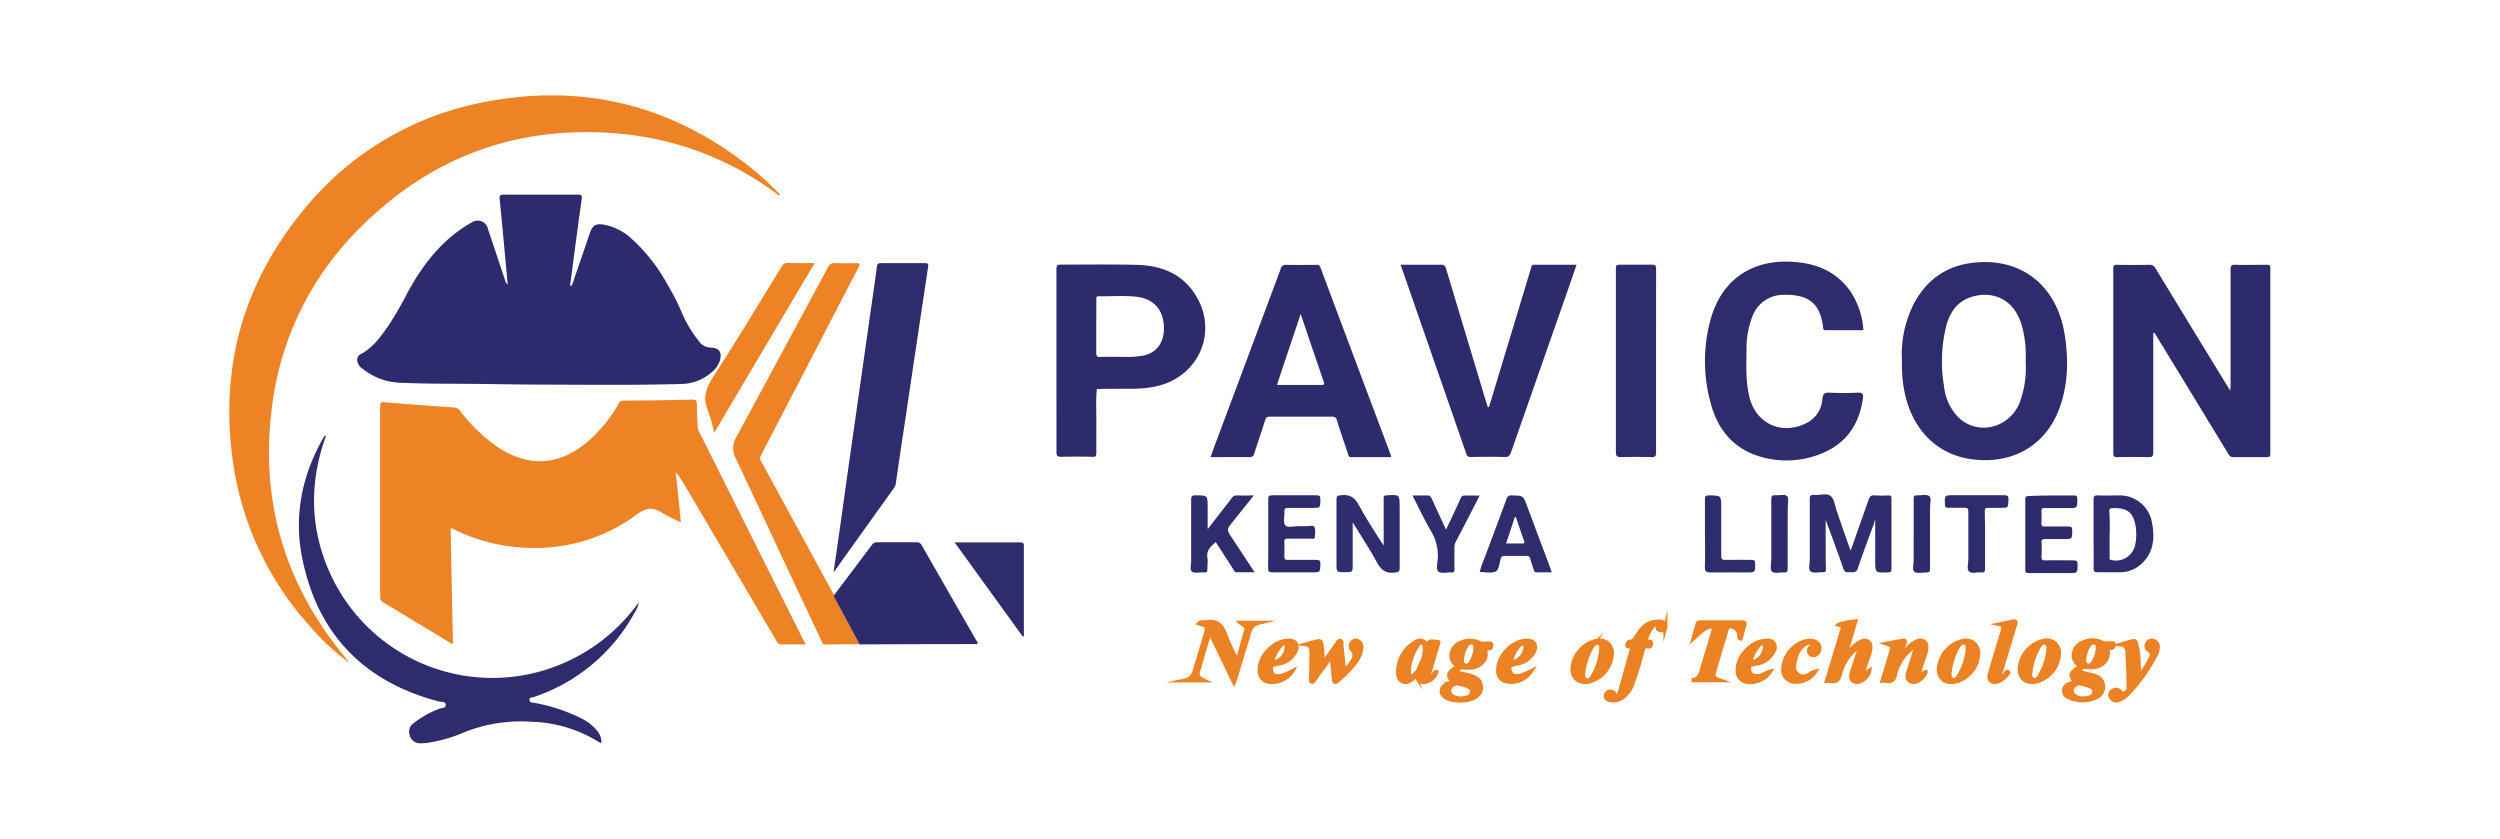 <svg id="Layer_1" data-name="Layer 1" xmlns="http://www.w3.org/2000/svg" viewBox="0 0 623.47 209.18"><path d="M200.94,160.72c-2.15,0-4.11-.05-6.06,0-.81,0-1-.49-1.3-1l-22.41-38a32.58,32.58,0,0,0-2.64-4c.42,4.09.84,8.18,1.28,12.52a37.68,37.68,0,0,1-4.63-2.3c-2.31-1.57-4.05-1.33-6.38.37a42.25,42.25,0,0,1-25.15,8.34A45,45,0,0,1,113.16,132l-.54-.25s-.07,0-.24.06q.28,14.33.59,28.73c-.51,0-.79-.29-1.12-.48-5.4-3.26-10.79-6.54-16.21-9.77a1.52,1.52,0,0,1-.83-1.52q0-23.73,0-47.45c0-.8.12-1.12,1-1,5.81.48,11.63.9,17.45,1.31a1.89,1.89,0,0,1,1.47.85,42.06,42.06,0,0,0,9,8.74c7.93,5.51,16,5,23.19-1.4a36.16,36.16,0,0,0,7.34-9.09,1.32,1.32,0,0,1,1.28-.83c5.67,0,11.34-.12,17-.24,1,0,1.25.28,1.25,1.25,0,1.84.16,3.67.19,5.5a3.68,3.68,0,0,0,.59,1.67q12.84,25.68,25.69,51.35Z" fill="#ed8324"/><path d="M142.35,71.41a3.33,3.33,0,0,0,.73-1.55c1.37-3.94,2.71-7.9,4.07-11.85.62-1.8,1.45-2.32,3.36-2a13.94,13.94,0,0,1,7.05,3.57A43.1,43.1,0,0,1,166.48,71a54.92,54.92,0,0,1,3.63,7.13,30.16,30.16,0,0,0,4.18,6.93,3.68,3.68,0,0,0,3,1.63c2.1.07,2.79,1.15,2.25,3.2a6.12,6.12,0,0,1-2.13,3,11.62,11.62,0,0,1-7.55,2.87c-11.35.32-22.7.19-34,.16-5.36,0-10.71-.11-16.06-.17-6.59-.07-13.19,0-19.77-.29a15.83,15.83,0,0,1-9.62-3.51,2.9,2.9,0,0,1-1.32-2,1.59,1.59,0,0,1,.83-1.61c3-1.57,4.93-4.24,6.81-6.93A85.89,85.89,0,0,0,101.63,73c3.46-6.39,7.73-12.1,13.86-16.22a24.45,24.45,0,0,1,2.15-1.29,2.61,2.61,0,0,1,4.06,1.64c1.45,4.31,2.88,8.62,4.32,12.93a1.61,1.61,0,0,0,.59.89c-.22-2.4-.43-4.79-.66-7.19-.43-4.64-.85-9.29-1.33-13.93-.1-1,0-1.3,1.13-1.29,6.11,0,12.23,0,18.34,0,.81,0,1.09.09,1,1-1,6.95-1.88,13.91-2.81,20.87A1.09,1.09,0,0,0,142.35,71.41Z" fill="#2d2b6d"/><path d="M86.17,164.61a61.27,61.27,0,0,1-9-8.58,77,77,0,0,1-18.91-39.76c-3.62-23.48,1.91-44.72,16.9-63.22a76.09,76.09,0,0,1,45.68-27.6c24.76-4.81,47.12.83,66.81,16.69a73.9,73.9,0,0,1,6.5,6c.13.14.24.31.39.5-.53.14-.76-.26-1.05-.47a77,77,0,0,0-38.17-14.76c-25.59-2.5-47.61,5.36-65.71,23.58a75.63,75.63,0,0,0-21.78,44.44c-3,23.2,3,43.93,17.88,62.05.26.31.48.63.72.95Z" fill="#ed8324"/><path d="M537,82.94v1.21c0,9.54,0,19.09,0,28.63,0,1-.24,1.26-1.24,1.23-2.59-.08-5.19-.05-7.79,0-.72,0-.94-.16-.94-.91q0-23.07,0-46.13c0-.72.16-.95.92-.93q4,.07,8,0a1.59,1.59,0,0,1,1.61.88q8.91,14.66,17.88,29.29c.2.33.43.66.78,1.21,0-.59.06-1,.06-1.32q0-14.45,0-28.87c0-.9.16-1.23,1.14-1.2,2.64.08,5.28,0,7.92,0,.68,0,.85.2.85.87q0,23.11,0,46.24c0,.68-.18.87-.86.86-2.8,0-5.6,0-8.39,0-.72,0-1-.37-1.26-.85Q546.82,98.57,537.91,84C537.7,83.63,537.59,83.17,537,82.94Z" fill="#2d2b6c"/><path d="M474.33,90a27.79,27.79,0,0,1,3-14.33c3.55-6.62,9.17-10,16.65-10.29,11.09-.47,19.1,6.57,20.92,18,1,6.28.9,12.57-1.38,18.64-3.5,9.32-11.86,13.75-21.53,12.55-9.17-1.14-15.28-7.73-17.1-17.18A34.66,34.66,0,0,1,474.33,90Zm30.84.07a27.64,27.64,0,0,0-1.05-9.23c-2.38-7.39-8.56-8.25-13-6.6-3.15,1.18-4.81,3.75-5.69,6.81a36.4,36.4,0,0,0-.6,15.3,12.8,12.8,0,0,0,3.7,7.86c4.75,4.43,12.39,2.6,15.06-3.58A24.86,24.86,0,0,0,505.17,90Z" fill="#2e2c6d"/><path d="M346.89,114c-3.34,0-6.68,0-10,0-.57,0-.59-.41-.71-.78-.93-2.8-1.9-5.58-2.78-8.39a1.07,1.07,0,0,0-1.23-.92q-7.72,0-15.46,0c-.75,0-1,.25-1.22.93-.85,2.74-1.81,5.44-2.66,8.17-.22.72-.5,1-1.3,1-3.16-.06-6.31,0-9.64,0,.53-1.47,1-2.86,1.55-4.25q8-21.35,15.95-42.71a1.24,1.24,0,0,1,1.43-1c2.48.06,5,0,7.43,0a.91.91,0,0,1,1.06.68q8.79,23.48,17.61,46.94C346.92,113.73,346.89,113.81,346.89,114ZM324.37,78.3,318.45,96c3.81,0,7.44,0,11.08,0,.69,0,.82-.18.59-.81-.63-1.8-1.24-3.61-1.85-5.42C327,86.07,325.74,82.34,324.37,78.3Z" fill="#2e2b6d"/><path d="M263.46,90c0-7.63,0-15.26,0-22.89,0-.88.19-1.12,1.1-1.12,6.32,0,12.64-.09,18.95.06,5.71.14,10.81,1.94,14.21,6.86,6.47,9.39,1.43,21.34-9.85,23.53a27.86,27.86,0,0,1-5.24.51c-3,0-6.06,0-9.09.07-.3,3.06-.07,6.13-.13,9.19,0,2.23,0,4.47,0,6.71,0,.83-.19,1.07-1,1q-3.84-.09-7.68,0c-1,0-1.26-.18-1.26-1.21C263.48,105.21,263.46,97.62,263.46,90Zm9.93-8.58c0,2.2,0,4.39,0,6.59,0,.86.26,1.06,1.08,1,2.35-.06,4.71,0,7.07,0a20.59,20.59,0,0,0,3.33-.28c3.43-.63,5.36-3.08,5.4-6.71.05-4.5-2.33-7.44-6.71-8-3.18-.38-6.39-.07-9.58-.14-.64,0-.56.4-.56.8Z" fill="#2d2b6c"/><path d="M159.31,150.19a6.18,6.18,0,0,1-1,2.5,44.64,44.64,0,0,1-25.26,21.16c-.41.14-1.06,0-1,.72s.76.61,1.18.7A44,44,0,0,1,145,179.16a12.28,12.28,0,0,1,3.77,2.9,4.59,4.59,0,0,1,1.23,3.11c-.25.21-.41,0-.57-.06A33.58,33.58,0,0,0,132.65,180a38.4,38.4,0,0,0-16.88,2.62,36.78,36.78,0,0,1-8.93,2.6,11.89,11.89,0,0,1-1.79.14,2.67,2.67,0,0,1-2.91-2.13,2.51,2.51,0,0,1,1-2.86,23.21,23.21,0,0,1,6.44-3.61c.56-.24,1.58-.09,1.57-.94,0-1-1.08-.71-1.69-.87-18.77-4.93-30.32-16.88-34.11-35.85-2.09-10.45-.06-20.47,5.2-29.77a5.5,5.5,0,0,1,.34-.5,2.41,2.41,0,0,1,.44-.23c-4.06,11.16-4.1,22.16.39,33a44.45,44.45,0,0,0,53,25.84A45,45,0,0,0,159.31,150.19Z" fill="#2f2c6d"/><path d="M464.71,82.35c-3.21,0-6.33,0-9.44,0-.5,0-.55-.22-.6-.63-.62-5.4-3-8.35-9.76-8.19A8.2,8.2,0,0,0,437,79a21.85,21.85,0,0,0-1.44,8.2c-.05,3.9-.21,7.82.69,11.67,1.59,6.83,8.16,9.82,14.42,6.56a7.23,7.23,0,0,0,3.81-6c.15-1.22.56-1.55,1.75-1.5,2.35.1,4.72.11,7.07,0,1.28-.06,1.44.4,1.28,1.49-1,7-4.71,11.82-11.46,14.12a22.93,22.93,0,0,1-14.14.34c-6.53-1.93-10.5-6.57-12.26-13a39.08,39.08,0,0,1,0-21.63c3-10.18,11.12-15,21.69-13.84,5.37.57,9.89,2.74,13.07,7.26A19.75,19.75,0,0,1,464.71,82.35Z" fill="#2e2c6d"/><path d="M371.35,101.47l6.33-20.9c1.37-4.53,2.73-9.07,4.11-13.6.12-.41.1-.94.83-.94,3.46,0,6.93,0,10.56,0-.81,2.33-1.57,4.54-2.34,6.75q-7,20-14,40c-.3.88-.66,1.23-1.65,1.19-2.8-.08-5.6-.05-8.4,0a1,1,0,0,1-1.1-.76l-16.3-46.92a1.23,1.23,0,0,1,0-.27h5.4c1.52,0,3,0,4.55,0,.78,0,1.07.21,1.3,1q5,16.66,10,33.29l.39,1.2Z" fill="#2e2b6d"/><path d="M207.91,142.52c1-6.92,2-13.81,2.93-20.71q1.74-12.25,3.49-24.51,1.84-13,3.7-26c.22-1.58.45-3.16.65-4.74.08-.66.3-.94,1-.93,3.68,0,7.36,0,11,0,.68,0,.9.14.79.87q-3.09,20.52-6.13,41-1,6.5-1.92,13a2.6,2.6,0,0,1-.46,1.2q-7.26,10.11-14.5,20.24C208.38,142.16,208.28,142.46,207.91,142.52Z" fill="#2e2c6d"/><path d="M214.35,160.67c-2.83,0-5.67,0-8.5.07-.74,0-.83-.51-1-.94q-4.69-9.95-9.37-19.9-6-12.87-12.07-25.75a5.21,5.21,0,0,1,.1-4.91q11.5-21.3,23-42.63a1.68,1.68,0,0,1,1.76-1c1.72.08,3.44.08,5.16,0,1.09,0,1.09.28.66,1.11q-5.73,11-11.42,22-6.47,12.47-12.94,24.93a1.12,1.12,0,0,0,0,1.21q9.18,16.85,18.35,33.71a2.6,2.6,0,0,0,.51,1.18Z" fill="#ed8324"/><path d="M214.35,160.67l-5.88-11a2.6,2.6,0,0,1-.51-1.18c3.19-4.24,6.39-8.46,9.57-12.71a1.34,1.34,0,0,1,1.22-.54c3.28,0,6.55,0,9.83,0a1.31,1.31,0,0,1,1.31.77q6.75,11.82,13.54,23.62c.22.4.93,1-.33,1q-14.25,0-28.51.08A2,2,0,0,1,214.35,160.67Z" fill="#2e2b6d"/><path d="M413,90c0,7.62,0,15.25,0,22.87,0,.89-.19,1.14-1.1,1.12-2.56-.07-5.12-.08-7.67,0-1,0-1.26-.23-1.25-1.24q0-19.81,0-39.64c0-2.08,0-4.16,0-6.23,0-.69.2-.88.88-.87,2.71,0,5.43,0,8.15,0,.79,0,1,.22,1,1C413,74.68,413,82.35,413,90Z" fill="#2f2c6d"/><path d="M203.17,65.61c-8.4,14.17-16.66,28.13-25.07,42.33a38.49,38.49,0,0,0-1.53-5.5c-1.38-3.12-.56-5.57,1.22-8.33,5.86-9.09,11.45-18.35,17.11-27.55a1.71,1.71,0,0,1,1.7-1C198.7,65.65,200.82,65.61,203.17,65.61Z" fill="#ed8324"/><path d="M461.52,137.33c1.53-4.32,3-8.43,4.43-12.57.3-.87.63-1.33,1.65-1.22a25.11,25.11,0,0,0,3.36,0c.56,0,.75.15.75.74q0,8.87,0,17.73c0,.59-.21.7-.76.73-3.3.15-3.3.17-3.3-3.08v-10c-.14.07-.14.46-.25.76-1.38,3.77-2.81,7.53-4.09,11.34-.4,1.17-1.18.9-2,.94s-1.29.07-1.62-.91c-1.27-3.77-2.68-7.5-4.05-11.24-.11-.32-.25-.63-.34-.85v6.36c0,1.95,0,3.91.07,5.86,0,.66-.23.82-.83.79-1-.06-2.37.33-3-.19s-.21-1.94-.21-3c0-5,0-10,0-15,0-.93.25-1.17,1.13-1.09,1.38.13,3.09-.52,4.06.25s1.06,2.41,1.52,3.68C459.17,130.7,460.31,133.92,461.52,137.33Z" fill="#302d6e"/><path d="M345.07,136.05v-10c0-.6,0-1.2,0-1.8s.09-.67.64-.71c3.35-.23,3.35-.25,3.35,3.07,0,5,0,10.06,0,15.1,0,.85-.28.95-1.06,1.07-2.24.35-3.53-.51-4.59-2.5-1.64-3.09-3.61-6-5.44-9l-.62-1v10.49c0,1.93,0,1.93-1.94,1.93-2.11,0-2.11,0-2.11-2.11,0-5.35,0-10.7,0-16.06,0-.85.26-.94,1-1,2.28-.35,3.6.51,4.66,2.57,1.56,3,3.49,5.81,5.27,8.69C344.46,135.12,344.67,135.43,345.07,136.05Z" fill="#302d6e"/><path d="M255.07,158.76l-17-23.49h16.27c.56,0,1,0,1,.78,0,7.53,0,15.07,0,22.61Z" fill="#2f2c6d"/><path d="M522.11,133.13c0-2.83,0-5.67,0-8.5,0-.93.27-1.12,1.13-1.08,1.72.07,3.43,0,5.15,0a8.15,8.15,0,0,1,8.28,6.71c.77,4,.45,7.92-3.1,10.76a7.82,7.82,0,0,1-5,1.7c-1.75,0-3.51,0-5.27,0-.89,0-1.22-.15-1.19-1.14C522.16,138.79,522.11,136,522.11,133.13Zm4,0c0,1.91,0,3.82,0,5.74,0,.3-.17.68.42.79a4.9,4.9,0,0,0,6-4,13,13,0,0,0,.14-3.93c-.48-3.8-2-5.15-5.85-5-.64,0-.79.21-.78.82C526.17,129.36,526.15,131.23,526.15,133.11Z" fill="#2f2c6d"/><path d="M301.22,131.93c2-2.63,4-5.14,5.92-7.67a1.52,1.52,0,0,1,1.38-.71c1.31.06,2.62,0,4.18,0-1.81,2.25-3.48,4.36-5.17,6.45s-1.68,2.06-.18,4.32l5.54,8.39c-1.65,0-3.13,0-4.62,0-.43,0-.51-.46-.69-.74-1.46-2.23-2.9-4.48-4.38-6.77-1.23,1.06-2.39,2-2.09,3.89.15.89,0,1.84,0,2.75s-.24,1-.95.91c-1-.07-2.27.31-2.89-.18s-.2-1.86-.21-2.84c0-5,0-10.06,0-15.09,0-.9.21-1.12,1.11-1.11,3,0,3,0,3,3v5A3.17,3.17,0,0,0,301.22,131.93Z" fill="#2f2c6d"/><path d="M387,142.74c-1.31,0-2.54,0-3.77,0-.46,0-.6-.25-.72-.62-.29-.91-.63-1.8-.87-2.72a.84.84,0,0,0-1-.75c-1.8,0-3.6,0-5.39,0a.85.85,0,0,0-1,.75c-.32,1.1-.47,2.75-1.21,3.11-1.09.54-2.63.14-4,.14a15.49,15.49,0,0,1,1-3c1.87-5,3.77-10.06,5.62-15.1a1.26,1.26,0,0,1,1.43-1c2.76.06,2.76,0,3.71,2.56l5.86,15.64C386.75,142,386.85,142.34,387,142.74Zm-8.94-13.81-.26,0c-.72,2.17-1.45,4.33-2.21,6.6,1.45,0,2.72,0,4,0,.43,0,.7-.05.52-.58C379.41,133,378.73,131,378.05,128.93Z" fill="#2f2c6d"/><path d="M316.28,133.14c0-2.87,0-5.74,0-8.62,0-.8.23-1,1-1,3.67,0,7.35,0,11,0,.81,0,1,.23,1,1,0,2.15,0,2.15-2.09,2.15s-4,0-6,0c-.66,0-.91.16-.87.86.07,1.19-.39,2.75.2,3.47s2.24.17,3.43.23c.67,0,1.36,0,2,0s1.53-.32,1.81.16c.43.73.16,1.71.13,2.58,0,.57-.54.35-.84.36-2,0-3.92,0-5.88,0-.64,0-.91.13-.88.84.06,1.2.05,2.4,0,3.59,0,.67.17.89.86.87,2.35,0,4.71,0,7.07,0,.82,0,1.09.16,1.07,1-.06,2.1,0,2.1-2.13,2.1-3.28,0-6.56,0-9.83,0-.93,0-1.11-.26-1.09-1.13C316.32,138.81,316.28,136,316.28,133.14Z" fill="#2e2b6d"/><path d="M511.62,123.57c1.88,0,3.75,0,5.63,0,.64,0,.79.19.8.81,0,2.33.06,2.33-2.26,2.33-1.95,0-3.91,0-5.87,0-.61,0-.85.14-.81.79a29.82,29.82,0,0,1,0,3c0,.64.17.82.8.8,2,0,3.91,0,5.87,0,.7,0,1,.13,1,.91,0,2.23,0,2.23-2.14,2.23-1.52,0-3,0-4.56,0-.69,0-1,.11-.95.9a28.69,28.69,0,0,1,0,3.47c0,.72.15.95.92.94,2.35-.06,4.71,0,7.07,0,.74,0,1,.14,1,1,0,2.17,0,2.17-2.18,2.17-3.32,0-6.64,0-9.95,0-.76,0-.92-.21-.91-.93q0-8.69,0-17.36c0-.75.19-.94.93-.92C507.86,123.61,509.74,123.57,511.62,123.57Z" fill="#2e2b6d"/><path d="M352.24,123.57c1.38,0,2.61,0,3.83,0,.65,0,.79.37,1,.81,1.14,2.49,2.29,5,3.55,7.69.69-1.46,1.31-2.73,1.9-4s1.19-2.52,1.74-3.8a1,1,0,0,1,1.06-.69c1.16,0,2.32,0,3.69,0-.74,1.45-1.41,2.78-2.09,4.1q-1.92,3.72-3.86,7.42a2.89,2.89,0,0,0-.34,1.49c0,1.76,0,3.52,0,5.27,0,.63-.1,1-.83.91-1.07-.08-2.47.34-3.14-.2s-.29-2-.2-3.07a11.83,11.83,0,0,0-1.8-7.25C355.14,129.46,353.78,126.54,352.24,123.57Z" fill="#302d6e"/><path d="M495.05,134.8c0,2.32,0,4.63,0,6.95,0,.74-.12,1.11-1,1-1-.13-2.38.43-3-.24s-.17-1.9-.17-2.89c0-4,0-8,0-12,0-.8-.21-1-1-1-1.36.06-2.72,0-4.08,0-.55,0-.73-.13-.75-.72-.1-2.41-.12-2.41,2.29-2.41,4.12,0,8.24,0,12.36,0,.91,0,1.23.19,1.19,1.16-.08,2,0,2-2,2-1,0-2.08,0-3.11,0-.65,0-.81.2-.81.82C495.07,129.93,495.05,132.36,495.05,134.8Z" fill="#2e2c6d"/><path d="M425.19,133.08c0-2.88,0-5.75,0-8.62,0-.77.23-.91.94-.91,3.13,0,3.13,0,3.13,3,0,4,0,8.06,0,12.08,0,.79.21,1,1,1,2.15-.06,4.31,0,6.46,0,.74,0,1,.12,1,.95,0,2.18,0,2.18-2.16,2.18-3,0-5.91-.05-8.87,0-1.13,0-1.56-.16-1.51-1.44C425.28,138.58,425.19,135.83,425.19,133.08Z" fill="#2e2c6d"/><path d="M445.82,133.28c0,2.87,0,5.74,0,8.62,0,.67-.18.9-.86.86-1-.07-2.37.33-3-.18s-.21-1.94-.22-3c0-5,0-10.06,0-15.08,0-.78.19-1.05,1-1,1,.09,2.32-.32,2.89.18s.2,1.94.21,3C445.84,128.89,445.82,131.08,445.82,133.28Z" fill="#2d2b6c"/><path d="M477.25,133c0-2.87,0-5.74,0-8.62,0-.68.19-.9.87-.85,1,.07,2.37-.33,3,.18s.2,1.94.21,3c0,5,0,10,0,15.08,0,.79-.2,1-1,1-1-.08-2.28.31-2.9-.18s-.18-1.86-.2-2.84C477.22,137.5,477.25,135.27,477.25,133Z" fill="#2d2b6c"/><path d="M455.57,169.83c1.24-4.07,2.45-8,3.6-11.92.21-.73,1-1.77-.65-2.13a21.25,21.25,0,0,1,4.2-.83l-2.43,8.28c.75,0,.83-.52,1.09-.83a6.86,6.86,0,0,1,3.09-2.54,1.44,1.44,0,0,1,2,1.37,4.35,4.35,0,0,1-.28,1.75c-.5,1.48-1,3-1.48,4.42-.12.37-.35.73-.08,1.16.76-.12.92-1,1.59-1.36-.19,1.55-2.12,3.1-3.43,2.86-1-.18-1.38-1-1-2.15.49-1.68,1.07-3.34,1.59-5,.12-.36.45-.82.06-1.1s-.82.18-1.11.46a11.9,11.9,0,0,0-3.46,5.9c-.31,1.41-1,1.92-2.35,1.68A5.25,5.25,0,0,0,455.57,169.83Zm4.75-6.49a2,2,0,0,0-.11.32s.1.07.16.1l.16-.31Z" fill="#eb8223" stroke="#eb8223" stroke-miterlimit="10"/><path d="M307.73,170.15c-2.08-4.33-4-8.32-6.06-12.59-1,3.52-2,6.76-2.91,10-.35,1.22.46,1.69,1.43,2.14H295.5c2.34-.5,2.44-2.55,3-4.28.73-2.32,1.39-4.66,2.09-7s.61-2.27-1.57-2.93c.46-.52,1-.21,1.52-.31,2.6-.51,4.14.44,5,3.06a59.14,59.14,0,0,0,3.06,6.59c.79-2.76,1.52-5.21,2.18-7.68.29-1.1-.76-1.28-1.39-1.85h4.58c-2.4.57-2.43,2.71-3,4.46-1,3-1.86,6.1-2.79,9.15C308.07,169.22,308,169.51,307.73,170.15Z" fill="#eb8223" stroke="#eb8223" stroke-miterlimit="10"/><path d="M362.32,170.05c-1.51-1.73-1.31-2.29,1.43-3.93a2.78,2.78,0,0,1-1.78-3,3.62,3.62,0,0,1,2.54-2.91,5.17,5.17,0,0,1,4.4.1c.76.4,1.57.1,2.34.21.27,0,.73-.18.66.39-.05.37-.07.88-.65.8-.85-.11-.86.21-.76,1,.28,2-1.51,3.73-4,3.83-.59,0-1.19-.1-1.78-.08s-1.11.23-1.16.83.55.59,1,.71a18.1,18.1,0,0,1,3,.85,2.69,2.69,0,0,1,.69,4.73c-1.66,1.45-6.2,1.55-7.93.16a1.61,1.61,0,0,1,.26-2.9A18.66,18.66,0,0,1,362.32,170.05Zm2.14,4.15c.43-.07.86-.11,1.28-.22a1.6,1.6,0,0,0,1.34-1.49c0-.82-.56-1.2-1.23-1.43s-1.29-.38-2-.54a1.93,1.93,0,0,0-2.34,1.24,1.74,1.74,0,0,0,1.25,2.13A5.08,5.08,0,0,0,364.46,174.2ZM367.92,162c.08-.93,0-1.48-.67-1.69a1.24,1.24,0,0,0-1.44.59,7.13,7.13,0,0,0-1.21,3.68,1.19,1.19,0,0,0,.72,1.36,1.15,1.15,0,0,0,1.41-.59A7.32,7.32,0,0,0,367.92,162Z" fill="#eb8223" stroke="#eb8223" stroke-miterlimit="10"/><path d="M517.58,170.05c-1.57-1.65-1.36-2.2,1.38-4a2.73,2.73,0,0,1-1.8-2.84,3.45,3.45,0,0,1,2.18-2.93,5.36,5.36,0,0,1,4.84-.05c.93.48,2,0,2.92.28.17,1.26-.73,1.16-1.53,1.13.57,2.71-1,4.62-3.77,4.77-.63,0-1.27-.1-1.9-.08a1,1,0,0,0-1.1.77c-.08.57.5.64.9.75.92.26,1.87.43,2.77.75a2.67,2.67,0,0,1,2,2.26,2.8,2.8,0,0,1-1.62,3,8,8,0,0,1-7,0,1.69,1.69,0,0,1-1.12-1.7,1.83,1.83,0,0,1,1.29-1.57C516.5,170.43,517,170.27,517.58,170.05Zm2,4.14a11.14,11.14,0,0,0,1.29-.19,1.61,1.61,0,0,0,1.4-1.56c0-.81-.59-1.17-1.26-1.39s-1.29-.38-1.95-.54a1.89,1.89,0,0,0-2.31,1.3c-.28,1.05.32,1.65,1.19,2.05A3.94,3.94,0,0,0,519.59,174.19Zm3.56-12.43c.05-.72-.07-1.22-.63-1.44a1.2,1.2,0,0,0-1.46.51,7.08,7.08,0,0,0-1.25,3.66,1.22,1.22,0,0,0,.76,1.45,1.2,1.2,0,0,0,1.4-.65A7.56,7.56,0,0,0,523.15,161.76Z" fill="#eb8223" stroke="#eb8223" stroke-miterlimit="10"/><path d="M422.32,159.2c.32-1.18.67-2.35,1-3.54.12-.48.46-.46.83-.46,3.43,0,6.87,0,10.3,0,.43,0,.81,0,.62.62-.34,1.13-.64,2.28-.95,3.42-.53-.11-.34-.45-.37-.68a2.35,2.35,0,0,0-2.26-2.34c-.43-.06-.65,0-.78.46-1.09,3.7-2.2,7.4-3.29,11.11-.38,1.32.57,1.53,1.52,1.88h-7.08c2.27-.26,2.39-2.15,2.86-3.74,1-3.2,1.91-6.41,2.86-9.62C425.88,156.12,425.38,156.41,422.32,159.2Z" fill="#eb8223" stroke="#eb8223" stroke-miterlimit="10"/><path d="M325.71,160.69l2.07-.56c1.62-.43,1.67-.43,1.88,1.27.15,1.25.17,2.52.27,4.06,1.27-1.78,2.38-3.36,3.51-4.93.22-.29.33-.87.83-.69s.21.63.25,1c.24,2.09.46,4.18.71,6.47a10.33,10.33,0,0,0,2.21-2.73,2,2,0,0,0-.15-2.44,1.36,1.36,0,0,1-.15-1.85,1.17,1.17,0,0,1,1.39-.44,1.57,1.57,0,0,1,1,1.62,6.72,6.72,0,0,1-1.45,3.62,27.27,27.27,0,0,1-4.57,4.73c-.6.53-.79.24-.85-.41-.17-1.82-.37-3.64-.59-5.79L329,167.83c-.44.61-.87,1.24-1.32,1.85-.13.19-.26.46-.55.34s-.15-.4-.15-.62c0-2.24.07-4.48.05-6.71C327.05,161.78,326.9,160.88,325.71,160.69Z" fill="#eb8223" stroke="#eb8223" stroke-miterlimit="10"/><path d="M469.47,169.78c.64-2.11,1.26-4.16,1.87-6.21.15-.5.3-1,.4-1.5.2-1,.16-1.06-1.25-1.55,1.58-.29,2.83-.54,4.09-.75.57-.1.51.24.41.65a7.27,7.27,0,0,0-.6,2.63c.63-.09.75-.63,1.06-1a6.58,6.58,0,0,1,2.9-2.23,1.49,1.49,0,0,1,2.06,1.44,7.58,7.58,0,0,1-.6,2.78,32.64,32.64,0,0,0-1.37,4.57c.93,0,1.06-.89,1.79-1a3.79,3.79,0,0,1-1.82,2.1,1.88,1.88,0,0,1-2.24,0c-.72-.6-.47-1.39-.27-2.11.45-1.53,1-3,1.42-4.57.13-.43.52-1,0-1.3s-.9.23-1.22.55a11.53,11.53,0,0,0-3.47,5.88c-.25,1.34-.87,1.92-2.24,1.64A6.28,6.28,0,0,0,469.47,169.78Zm5-6.51-.16-.16c-.06.08-.15.15-.17.24s.1.13.16.19Z" fill="#eb8223" stroke="#eb8223" stroke-miterlimit="10"/><path d="M402.61,174.15a2.07,2.07,0,0,0,1.26-1.32,4.19,4.19,0,0,0,.23-.68c1-3.61,2-7.22,3-10.75-.35-.48-1.72.35-1.12-1,.06-.13.19-.33.28-.33,1.33,0,1.66-1.07,2.21-1.92,1.23-1.85,2.75-3.22,5.15-3.14a4.17,4.17,0,0,1,.71.08c.69.17,1.22.54,1,1.34a1,1,0,0,1-1.33.7c-.94-.26-.66-.91-.32-1.52-.79-.28-1.19.22-1.58.65a8,8,0,0,0-1.54,3.08c-.15.48-.07.74.53.71.24,0,.72-.2.67.35,0,.37-.09.93-.64.82-1.21-.24-1.33.58-1.57,1.41a78.66,78.66,0,0,1-2.34,7.66,7.31,7.31,0,0,1-2.57,3.66,4.11,4.11,0,0,1-3,.68c-.66-.11-1.31-.41-1.16-1.24a1.1,1.1,0,0,1,1.47-.86c.77.16.86.73.56,1.39C402.52,173.93,402.58,174,402.61,174.15Z" fill="#eb8223" stroke="#eb8223" stroke-miterlimit="10"/><path d="M352.76,168.64a2.67,2.67,0,0,1-1.4,1.23,1.69,1.69,0,0,1-2.5-1,2.88,2.88,0,0,1-.22-1.16,8.66,8.66,0,0,1,4.09-7.41c1.41-.91,2.3-.68,3.18.69.42-1.54,1.6-.89,2.51-.93.58,0,.22.46.15.7-.62,2.14-1.28,4.27-1.88,6.42-.12.44-.65,1-.05,1.38s.78-.39,1.11-.71c.13-.13.22-.34.46-.28a3.45,3.45,0,0,1-3.51,2.52c-.92-.17-1.08-.79-1-1.61,0-.27.6-.82-.28-.79l0,0c.43-1,.89-1.92,1.28-2.9a6.67,6.67,0,0,0,.55-3.61,1,1,0,0,0-.53-.88.78.78,0,0,0-.94.35,12,12,0,0,0-2.41,7.08c0,.7.38,1.15,1.18.73Z" fill="#eb8223" stroke="#eb8223" stroke-miterlimit="10"/><path d="M529,160.72c.94-.28,1.87-.58,2.82-.83s.89.56,1,1a18.92,18.92,0,0,1,.55,4.5c0,1,.09,1.9.15,3.24a23.51,23.51,0,0,0,3-4.9,1.23,1.23,0,0,0-.57-1.55,1.17,1.17,0,0,1-.47-1.65,1.23,1.23,0,0,1,1.48-.73,1.48,1.48,0,0,1,1.18,1.48,4.8,4.8,0,0,1-.69,2.39,44,44,0,0,1-6.28,8.87,6.93,6.93,0,0,1-2.68,2,1.52,1.52,0,0,1-2-.6,1.14,1.14,0,0,1,.3-1.6,1.36,1.36,0,0,1,1.94.18c.37.35.71.64,1.25.31a1.4,1.4,0,0,0,.84-1.31c0-3-.08-6-.3-9A1.69,1.69,0,0,0,529,160.72Z" fill="#eb8223" stroke="#eb8223" stroke-miterlimit="10"/><path d="M402,163a7.56,7.56,0,0,1-5.81,7c-2.59.51-4.33-1.12-4-3.72a7.69,7.69,0,0,1,5.89-6.46A3.08,3.08,0,0,1,402,163Zm-2.66-1c0-.65.09-1.38-.65-1.64s-1.31.35-1.72,1a2.25,2.25,0,0,0-.12.21,16.66,16.66,0,0,0-2,6.33c-.07.7-.06,1.43.73,1.71s1.24-.36,1.59-.94A15.13,15.13,0,0,0,399.3,162Z" fill="#eb8223" stroke="#eb8223" stroke-miterlimit="10"/><path d="M493.36,163a7.57,7.57,0,0,1-5.73,7c-2.65.56-4.43-1.08-4.05-3.73a7.7,7.7,0,0,1,5.92-6.44A3.08,3.08,0,0,1,493.36,163Zm-2.66-1.07c0-.65.09-1.37-.66-1.63s-1.25.29-1.65.87a3,3,0,0,0-.19.3,17,17,0,0,0-2,6.33c-.06.71-.05,1.44.74,1.71s1.24-.37,1.6-1A15.25,15.25,0,0,0,490.7,161.94Z" fill="#eb8223" stroke="#eb8223" stroke-miterlimit="10"/><path d="M513.51,163a7.58,7.58,0,0,1-5.83,7c-2.59.49-4.31-1.14-3.95-3.75a7.68,7.68,0,0,1,5.9-6.44A3.07,3.07,0,0,1,513.51,163Zm-2.66-1.06c0-.65.09-1.37-.66-1.63s-1.25.29-1.65.87a2.32,2.32,0,0,0-.19.31,16.92,16.92,0,0,0-2,6.32c-.06.71-.05,1.44.74,1.71s1.24-.37,1.6-1A15.25,15.25,0,0,0,510.85,161.94Z" fill="#eb8223" stroke="#eb8223" stroke-miterlimit="10"/><path d="M322.28,167.37c-1.3,2.26-4.84,3.4-6.8,2.35a2.66,2.66,0,0,1-1.35-2.38c-.2-3.68,3.61-7.62,7.32-7.58,1.59,0,2.33,1.09,1.68,2.57a5.63,5.63,0,0,1-4.46,3.2c-1.71.34-1.87.49-1.65,1.72s1.16,1.59,2.52,1.28a8.31,8.31,0,0,0,1.35-.47C321.3,167.89,321.69,167.67,322.28,167.37Zm-5.06-2.11a4.08,4.08,0,0,0,3.61-3.4c.11-.44.27-1-.27-1.29s-.92.13-1.24.48A9.52,9.52,0,0,0,317.22,165.26Z" fill="#eb8223" stroke="#eb8223" stroke-miterlimit="10"/><path d="M381.85,167.36a6,6,0,0,1-6.37,2.55,2.6,2.6,0,0,1-1.86-2.62c-.15-3.65,3.57-7.52,7.25-7.53,1.66,0,2.42,1.09,1.74,2.61a5.64,5.64,0,0,1-4.38,3.15c-1.76.37-2,.55-1.71,1.77s1.18,1.5,2.56,1.24A18.4,18.4,0,0,0,381.85,167.36Zm-5.14-2.13a4,4,0,0,0,3.6-3.32c.1-.45.3-1-.22-1.31s-1,.13-1.33.5A9.8,9.8,0,0,0,376.71,165.23Z" fill="#eb8223" stroke="#eb8223" stroke-miterlimit="10"/><path d="M441.45,167.49c-1.28,2.12-4.66,3.25-6.65,2.28a2.58,2.58,0,0,1-1.44-2.32c-.31-3.68,3.57-7.74,7.33-7.69a1.68,1.68,0,0,1,1.67,2.58,5.65,5.65,0,0,1-4.48,3.19c-1.69.34-1.86.5-1.63,1.73.19,1,1.12,1.51,2.42,1.32C439.64,168.43,440.41,167.76,441.45,167.49Zm-5-2.29a3.93,3.93,0,0,0,3.57-3.15c.13-.52.4-1.19-.27-1.5s-1,.23-1.31.62A10.1,10.1,0,0,0,436.44,165.2Z" fill="#eb8223" stroke="#eb8223" stroke-miterlimit="10"/><path d="M500.85,167.71a5,5,0,0,1-2.61,2.25c-1.53.46-2.48-.41-2-1.94,1-3.52,2.09-7,3.15-10.54.23-.77.52-1.53-.7-1.8l3.15-.66c.79-.18,1,0,.71.83-1.15,3.65-2.25,7.31-3.34,11-.17.59-.74,1.42-.2,1.76s1-.56,1.42-1C500.52,167.51,500.65,167.44,500.85,167.71Z" fill="#eb8223" stroke="#eb8223" stroke-miterlimit="10"/><path d="M452.7,167.48a5.69,5.69,0,0,1-5.6,2.51,3,3,0,0,1-2.4-3.14,7.59,7.59,0,0,1,5.83-7,3.46,3.46,0,0,1,2.22.22,1.78,1.78,0,0,1,.33,3,1.12,1.12,0,0,1-1.62,0,1.06,1.06,0,0,1,0-1.6c.23-.28.82-.45.47-.93s-.85-.31-1.31-.11a5.21,5.21,0,0,0-2.78,3.7c-.39,1.4-.93,3,.51,4.1s2.64.11,3.85-.58A3,3,0,0,1,452.7,167.48Z" fill="#eb8223" stroke="#eb8223" stroke-miterlimit="10"/><path d="M353.46,167.66a.8.8,0,0,1-.48.73h0c-.17-.45.13-.6.48-.72Z" fill="#eb8223" stroke="#eb8223" stroke-miterlimit="10"/><path d="M86.58,164.59c.1.13.43.16.21.4s-.29,0-.36-.16Z" fill="#ed8324"/><path d="M86.43,164.83l-.26-.22.28-.16a.35.35,0,0,1,.13.14Z" fill="#ed8324"/><path d="M353,168.39l-.22.25-.15-.19c.12-.08.23-.25.39,0Z" fill="#eb8223" stroke="#eb8223" stroke-miterlimit="10"/><path d="M194.75,49l-.06,0,.08-.09.06.07Z" fill="#ed8324"/><path d="M460.32,163.34l.21.11-.16.31c-.06,0-.17-.08-.16-.1A2,2,0,0,1,460.32,163.34Z" fill="#eb8223" stroke="#eb8223" stroke-miterlimit="10"/></svg>